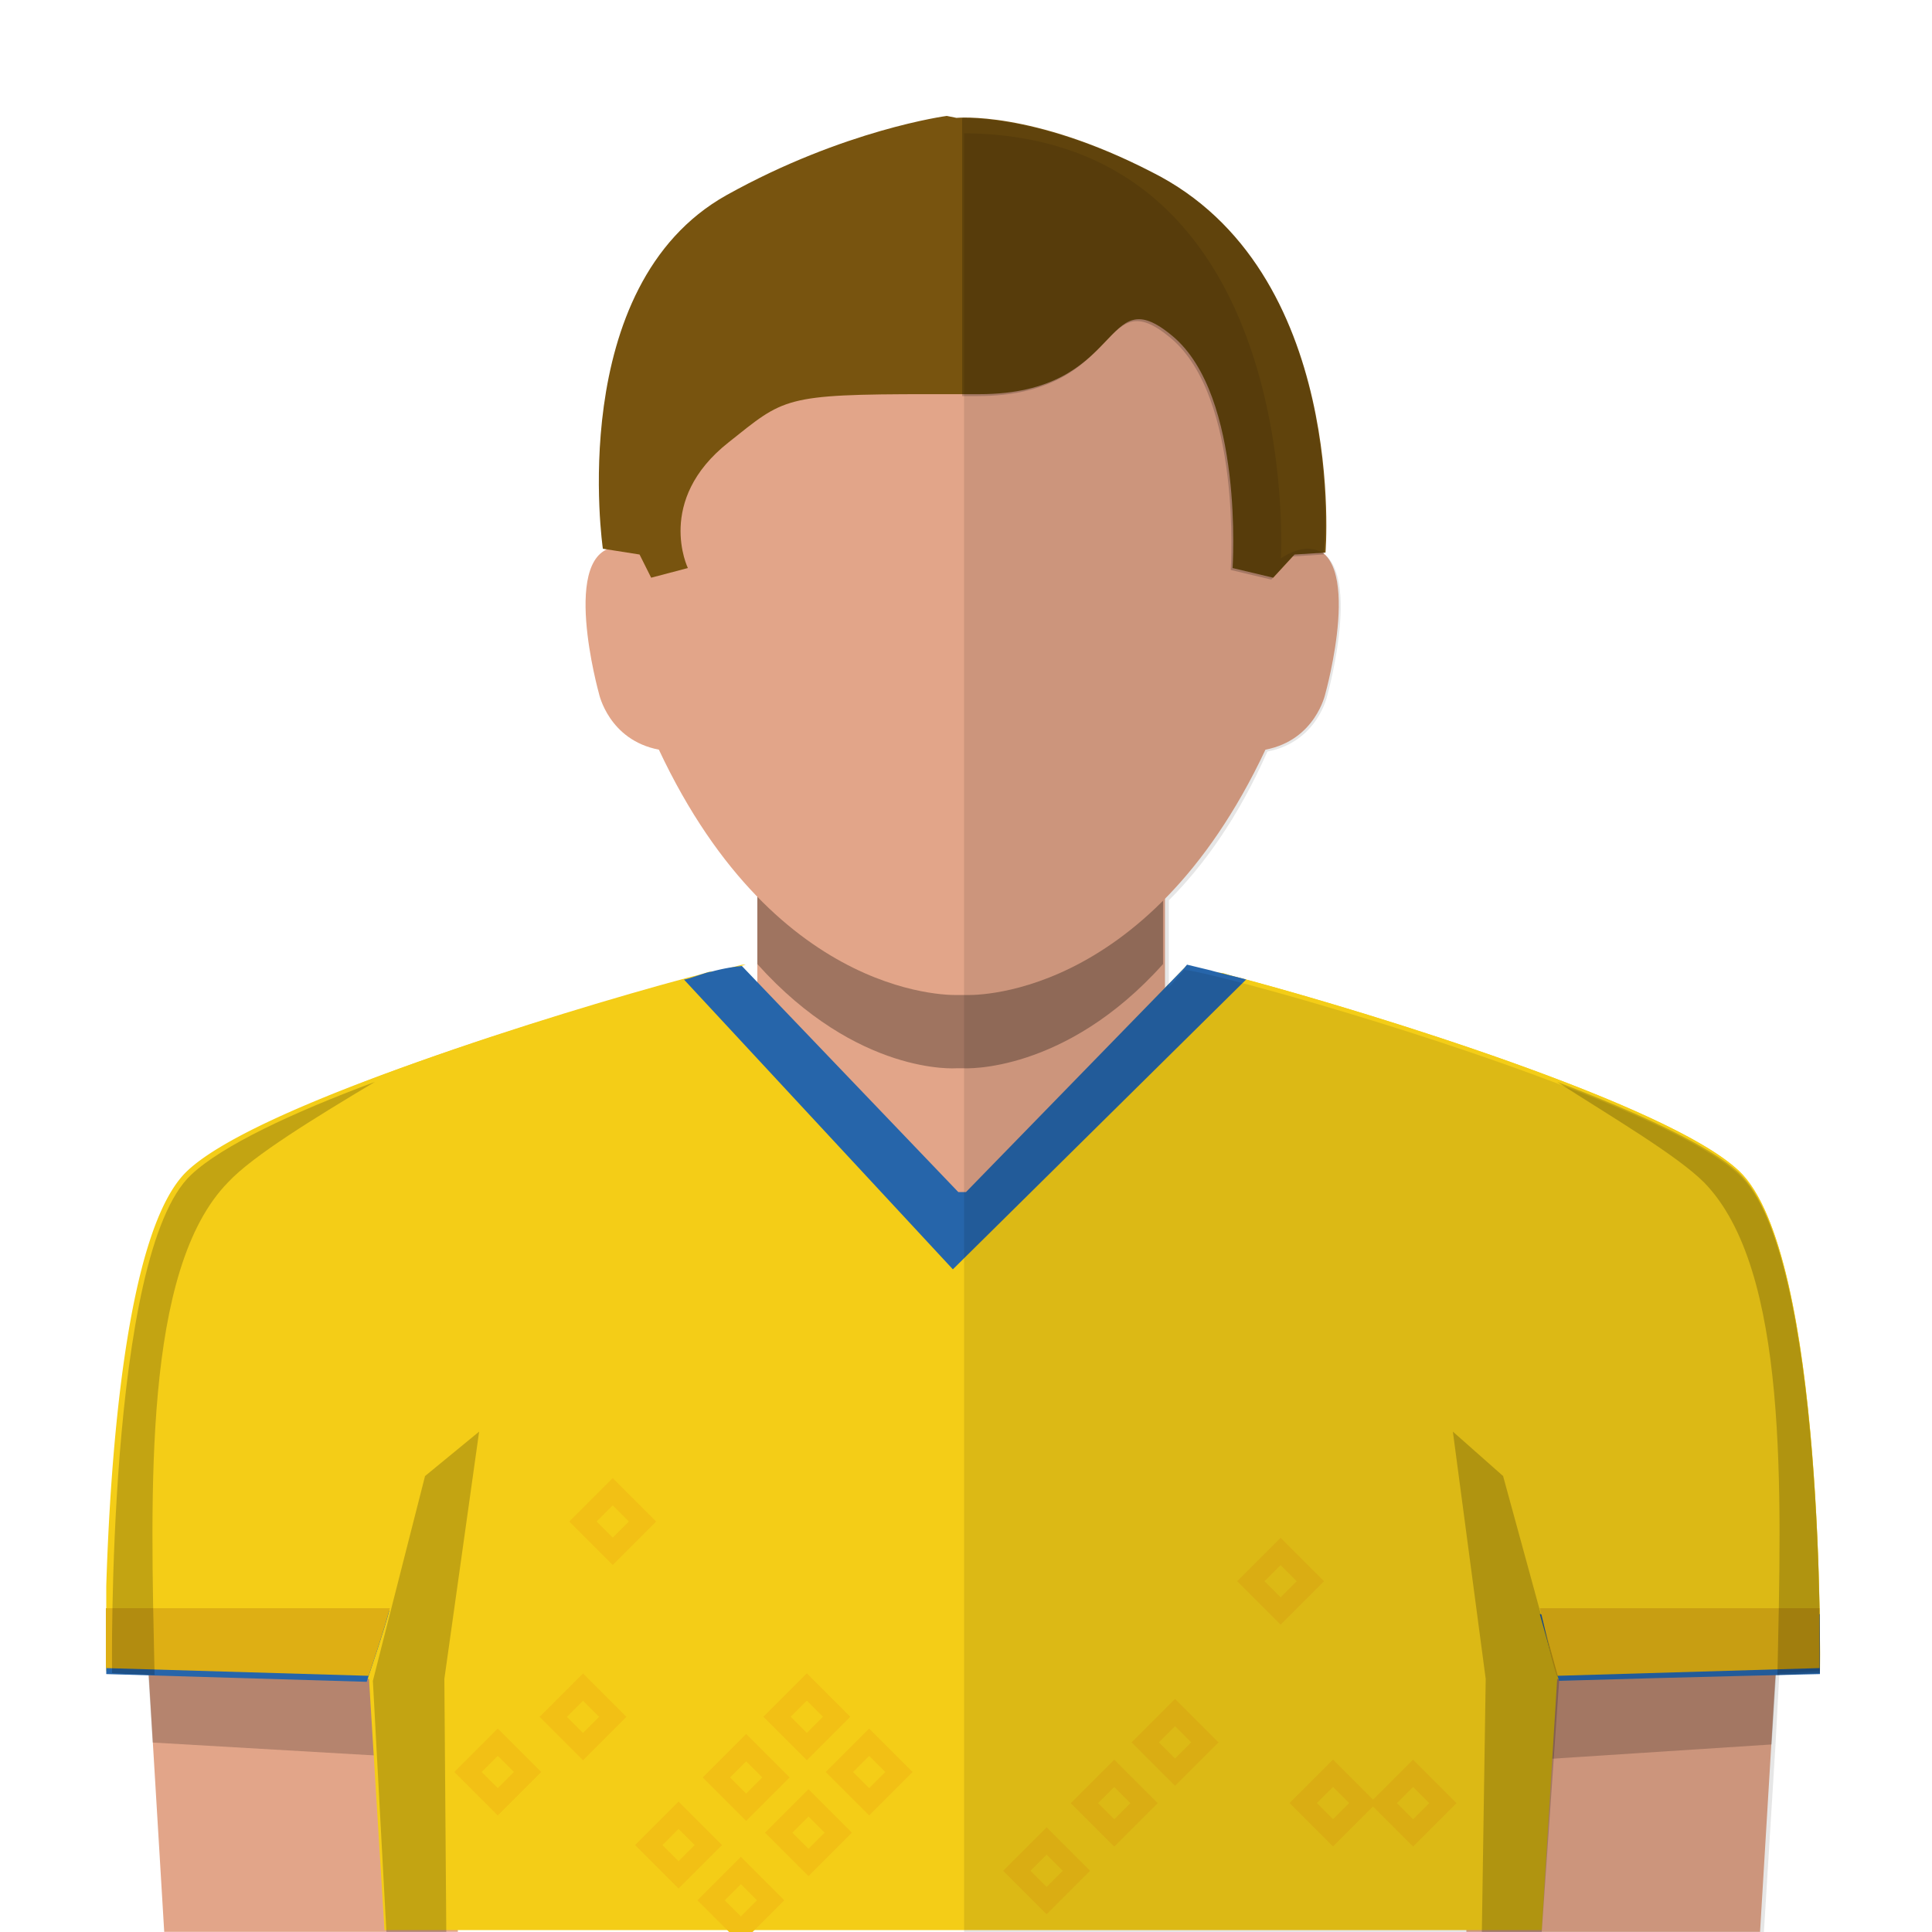 <?xml version="1.0" encoding="utf-8"?><svg viewBox="0 0 100 100" xmlns="http://www.w3.org/2000/svg"><g id="skin"><rect x="39.2" y="43.502" fill="#E2A589" width="21.099" height="19.689" /><g opacity="0.3"><g><path d="M50,41.502h-0.4H39.2V49.9c5.2,5.792,10.3,5.393,10.3,5.393h0.4c0,0,5.198,0.301,10.298-5.393v-8.398H50z" /></g></g><path fill="#E2A589" d="M50,51.5c0,0,9.297,0.5,15.499-12.697c2.601-0.5,3.101-2.9,3.101-2.9s2.101-7.5-1-7.6&#xD;&#xA;		c-0.701,0-1.399,0.5-1.399,0.5s1.198-21.7-16.198-22h-0.4c-17.4,0.3-16.2,22-16.2,22s-0.7-0.5-1.4-0.5c-3.1,0.1-1,7.6-1,7.6&#xD;&#xA;		s0.5,2.4,3.1,2.9C40.3,52,49.6,51.5,49.6,51.5H50z" /><polygon fill="#E2A589" points="92.199,81.693 91.1,99.993 75.898,99.993 76.699,79.793 	" /><polygon fill="#E2A589" points="7.4,81.693 8.5,99.993 23.7,99.993 22.9,79.793 	" /><g opacity="0.2"><polygon points="22.9,80.393 7.4,82.193 7.9,90.193 23.4,91.094 		" /></g><g opacity="0.2"><polygon points="76.699,80.493 92.199,82.293 91.699,90.293 76.299,91.293 		" /></g></g><g id="short-hair"><path fill="#78540F" d="M50.699,20.402c7.6,0,6.301-6.102,10-3c3.699,3.1,3.1,12,3.1,12l2.102,0.5l1.104-1.2l1.603-0.101&#xD;&#xA;		c0,0,1.197-14.601-9-19.699c-6.2-3.2-10.101-2.801-10.101-2.801L49.004,6c0,0-5.3,0.7-11.4,4.101c-8.4,4.699-6.4,18.301-6.4,18.301&#xD;&#xA;		l1.9,0.3l0.6,1.2l1.9-0.5c0,0-1.7-3.5,2.1-6.5c2.9-2.301,2.8-2.5,10.4-2.5H50.699z" /><g opacity="0.2"><path d="M59.6,8.902C54.499,6.3,50.9,6.101,49.801,6.101V20.5H50.6c7.602,0,6.299-6.1,10-3c3.698,3.101,3.102,12,3.102,12l2.1,0.5&#xD;&#xA;			l1.104-1.2l1.604-0.1C68.6,28.602,69.799,14.001,59.6,8.902z" /></g></g><title>Ukraine</title><path id="base_shirt" data-name="base shirt" d="M90,60.6c-3.6-3.4-18.8-8.1-25.5-9.9-.4-.1-.8-.2-1.1-.3s-.58,0-.78-.15c-.6-.1-.92-.25-1.12-.25h-.1L50,61.8h-.4L38.4,50.1a9.43,9.43,0,0,0-1.6.3c-.2,0-.4.1-.6.1s-.5.1-.8.2c-6.7,1.8-22.1,6.5-25.7,9.9-3.2,3-4,15-4.2,21.5v4.4l13.6.4.8,13H79.8l.8-13,13.6-.4S94.5,64.8,90,60.6Z" fill="#f4cd17" /><path id="base_shirt-2" data-name="base shirt" d="M77.8,76.4l2.8,10.5,13.6-.4s.3-21.7-4.2-25.9c-3.6-3.4-18.8-8.1-25.5-9.9-.4-.1-.8-.2-1.1-.3s-.58,0-.78-.15c-.6-.1-.92-.25-1.12-.25h-.1l6.1,1.69s8.84,3.63,9.64,8.49S76.5,66,77.8,76.4Z" fill="#f4cd17" /><path d="M94.2,84.75v1.9s-6.8.15-13.5.35c-.4-1.2-.68-2.35-1-3.45H94.2v1.2Z" fill="#2665aa" /><path d="M94.18,84.44v1.9l-13.6.4c-.4-1.2-.58-2.4-.88-3.5H94.18v1.2Z" fill="#deaf14" /><path id="base_shirt-3" data-name="base shirt" d="M22.2,76.33l-2.8,10.5-13.6-.4s-.3-21.7,4.2-25.9c3.6-3.4,18.8-8.1,25.5-9.9.4-.1.8-.2,1.1-.3s.58,0,.78-.15c.6-.1.92-.25,1.12-.25h.1l-6.1,1.69s-8.84,3.63-9.64,8.48S23.5,66,22.2,76.33Z" fill="#f4cd17" /><path d="M5.5,84.75v1.9l13.48.4c.4-1.2.87-2.58,1.17-3.68L5.5,83.55v1.2Z" fill="#2665aa" /><path d="M5.48,84.44v1.9l13.6.4c.4-1.2.8-2.4,1.1-3.5H5.48v1.2Z" fill="#deaf14" /><g id="skygge" opacity="0.2"><polygon points="20 100 19.3 87 22 76.4 24.8 74.1 23 86.9 23.1 100 20 100" /><polygon points="79.8 100 80.7 87 77.8 76.4 75.2 74.1 76.9 86.9 76.7 100 79.8 100" /><path d="M80.6,56c4.2,1.6,7.9,3.3,9.4,4.7,4.5,4.2,4.2,25.9,4.2,25.9l-2.2.1c.2-9.5.6-21-3.8-25.5C86.8,59.8,83.4,57.8,80.6,56Z" /><path d="M19.4,56c-4.3,1.6-7.9,3.3-9.5,4.8C5.5,64.9,5.8,86.6,5.8,86.6l2.2.1c-.2-9.5-.6-21,3.8-25.5C13.1,59.8,16.4,57.8,19.4,56Z" /></g><path d="M62.68,50.23l-1.24-.3-.14.17h0L50,61.7h-.4L38.4,50a9.43,9.43,0,0,0-1.6.3c-.2,0-1.2.4-1.4.4l13.92,15,15.18-15C64.31,50.63,63,50.33,62.68,50.23Z" fill="#2665aa" /><rect x="30.63" y="77.66" width="2.18" height="2.18" transform="translate(64.97 0.64) rotate(45)" fill="none" stroke="#f2c015" stroke-miterlimit="10" /><rect x="65.2" y="80.75" width="2.18" height="2.18" transform="translate(77.28 -22.9) rotate(45)" fill="none" stroke="#f2c015" stroke-miterlimit="10" /><rect x="67.91" y="92.24" width="2.18" height="2.18" transform="translate(86.2 -21.46) rotate(45)" fill="none" stroke="#f2c015" stroke-miterlimit="10" /><rect x="72.06" y="92.24" width="2.18" height="2.18" transform="translate(87.41 -24.39) rotate(45)" fill="none" stroke="#f2c015" stroke-miterlimit="10" /><rect x="29.09" y="87.77" width="2.18" height="2.18" transform="translate(71.67 4.69) rotate(45)" fill="none" stroke="#f2c015" stroke-miterlimit="10" /><rect x="24.68" y="90.63" width="2.18" height="2.18" transform="translate(72.4 8.64) rotate(45)" fill="none" stroke="#f2c015" stroke-miterlimit="10" /><rect x="40.68" y="87.77" width="2.18" height="2.18" transform="translate(75.06 -3.51) rotate(45)" fill="none" stroke="#f2c015" stroke-miterlimit="10" /><rect x="37.54" y="90.91" width="2.18" height="2.18" transform="translate(76.36 -0.37) rotate(45)" fill="none" stroke="#f2c015" stroke-miterlimit="10" /><rect x="34.04" y="94.41" width="2.18" height="2.18" transform="translate(77.81 3.13) rotate(45)" fill="none" stroke="#f2c015" stroke-miterlimit="10" /><rect x="43.9" y="90.63" width="2.18" height="2.18" transform="translate(78.03 -4.95) rotate(45)" fill="none" stroke="#f2c015" stroke-miterlimit="10" /><rect x="40.76" y="93.77" width="2.18" height="2.18" transform="translate(79.33 -1.81) rotate(45)" fill="none" stroke="#f2c015" stroke-miterlimit="10" /><rect x="37.26" y="97.27" width="2.18" height="2.18" transform="translate(80.78 1.69) rotate(45)" fill="none" stroke="#f2c015" stroke-miterlimit="10" /><rect x="59.73" y="89.09" width="2.18" height="2.18" transform="translate(81.58 -16.59) rotate(45)" fill="none" stroke="#f2c015" stroke-miterlimit="10" /><rect x="56.59" y="92.24" width="2.18" height="2.18" transform="translate(82.88 -13.45) rotate(45)" fill="none" stroke="#f2c015" stroke-miterlimit="10" /><rect x="53.09" y="95.74" width="2.18" height="2.18" transform="translate(84.33 -9.95) rotate(45)" fill="none" stroke="#f2c015" stroke-miterlimit="10" />
<path opacity="0.1" enable-background="new    " d="M90,60.8c-4.5-4.2-27-10.5-28.7-10.6l-0.8,0.9v-4.5c1.8-1.8,3.6-4.3,5.1-7.7&#xD;&#xA;	c2.6-0.5,3.1-2.9,3.1-2.9s2.1-7.5-1-7.6c-0.7,0-1.4,0.5-1.4,0.5s1.2-21.7-16.2-22h-0.2V100H76l0,0h15.3l0.6-9.7l0,0l0.2-3.7l2-0.1&#xD;&#xA;	l0,0h0.1C94.2,86.6,94.5,64.9,90,60.8z" />
</svg>